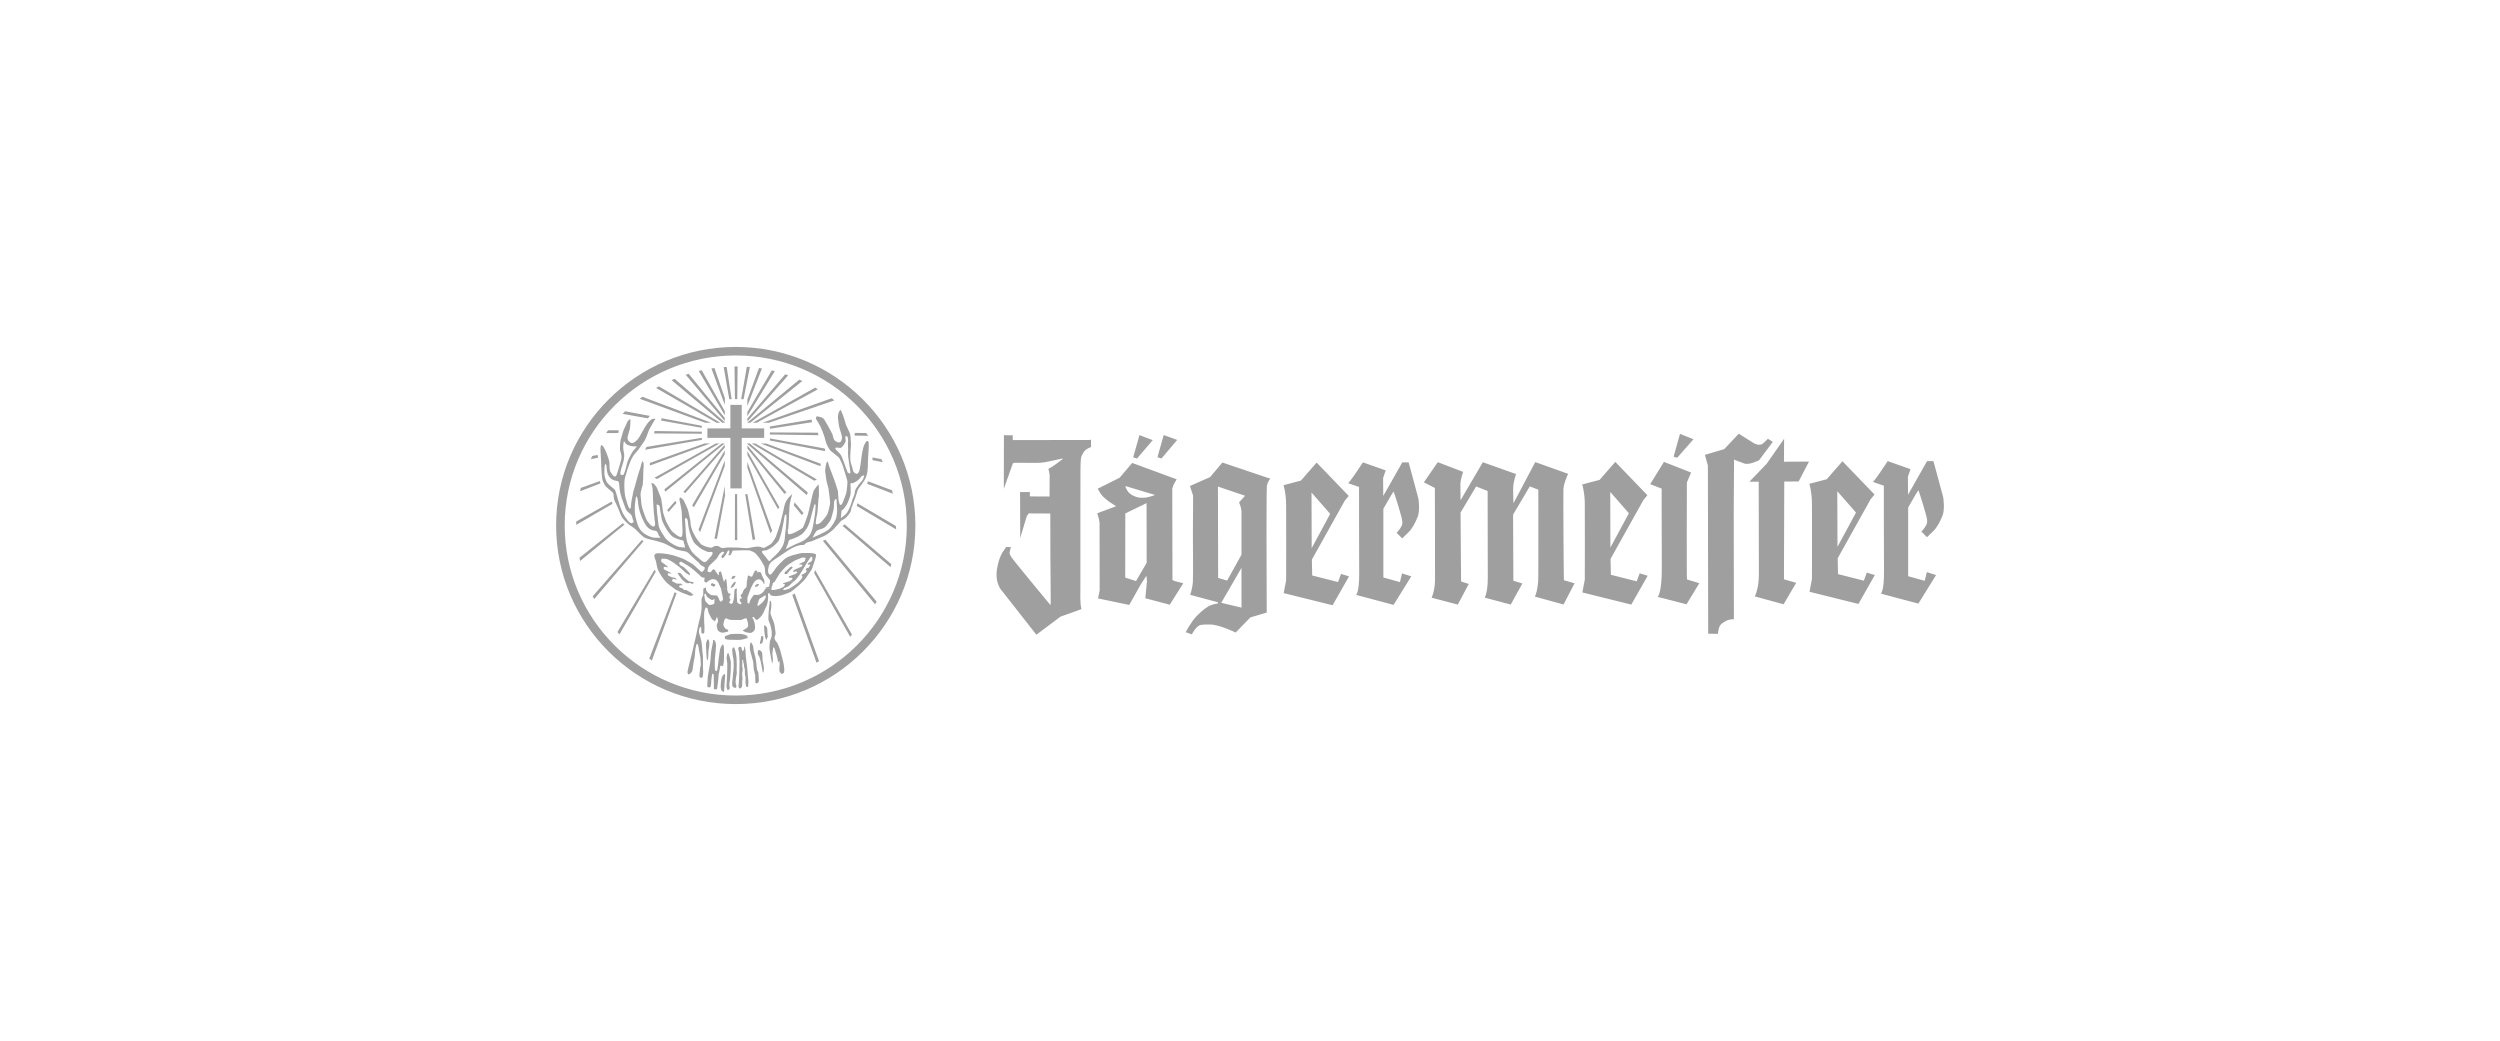 <?xml version="1.0" encoding="UTF-8"?>
<svg xmlns="http://www.w3.org/2000/svg" width="245" height="102" viewBox="0 0 245 102" fill="none">
  <path d="M73.761 41.426L79.899 37.982L80.14 38.156L74.162 41.426H73.761ZM63.692 40.759L61.259 40.306L61.014 40.555L63.477 40.998L63.692 40.759ZM58.56 44.587L58.045 44.681L57.905 44.995L58.615 44.855L58.56 44.587ZM60.638 42.168H59.592L59.402 42.441L60.598 42.436L60.638 42.168ZM71.703 39.122L71.213 35.961L70.922 35.976L71.468 39.117L71.703 39.122ZM58.786 47.145L56.918 47.817L56.848 48.145L58.836 47.374L58.786 47.145ZM75.448 41.799V42.018L79.594 41.376L79.519 41.117L75.448 41.799ZM61.049 51.266L56.788 54.661L56.853 54.974L61.174 51.43L61.049 51.266ZM69.701 41.431L62.951 38.883L62.696 39.082L69.115 41.431H69.701ZM59.952 49.151L56.493 51.097L56.473 51.107L56.468 51.44L60.022 49.375L59.952 49.151ZM73.486 35.971L73.19 35.946L72.635 39.117L72.87 39.122L73.486 35.971ZM71.022 40.953H71.027L67.493 36.633L67.197 36.723L71.022 41.262V40.953ZM71.032 40.291H71.027L68.769 36.285L68.479 36.359L71.032 40.704V40.291ZM72.254 39.117L72.284 35.911H71.984L72.024 39.112L72.254 39.117ZM71.042 39.032L70.016 36.071L69.721 36.11L71.032 39.684L71.042 39.032ZM70.221 41.431H70.602L64.584 37.872L64.564 37.862L64.298 38.022L70.211 41.426L70.221 41.431ZM73.531 41.426L78.582 37.375L78.633 37.335L78.332 37.205L73.225 41.426H73.531ZM70.792 41.426L70.982 41.431L71.022 41.421V41.366L66.126 37.136L66.106 37.121L65.82 37.255L70.777 41.426H70.792ZM73.24 40.386V40.784L75.934 36.369L75.638 36.3L73.245 40.376L73.24 40.386ZM73.245 41.013V41.312L77.206 36.822L77.241 36.782L76.955 36.678L73.25 41.008L73.245 41.013ZM73.24 39.789L74.672 36.105L74.382 36.066L73.245 39.151L73.24 39.789ZM64.188 47.528C64.138 47.468 64.083 47.414 64.043 47.389C63.943 47.324 63.873 47.344 63.843 47.394C63.828 47.414 63.843 47.464 63.868 47.528H64.188ZM65.525 50.166L66.286 49.295L66.191 49.076L65.38 49.997L65.525 50.166ZM64.098 42.476L68.779 42.506V42.307L64.143 42.242L64.098 42.476ZM72.019 52.933H72.254L72.239 48.424H72.029L72.019 52.933ZM70.737 43.457V43.462L65.109 47.956L65.199 48.185L71.027 43.457H70.737ZM75.448 42.377V42.581L80.215 42.65L80.135 42.402L75.448 42.377ZM69.04 43.462L63.687 45.368V45.622L69.605 43.462H69.04ZM63.357 43.8L63.222 44.074L68.784 43.108V42.904L63.377 43.795L63.357 43.8ZM165.955 43.049L164.639 42.516L164.013 44.751L164.363 44.865L165.955 43.049ZM115.362 43.113L114.045 42.631L113.43 44.806L113.825 44.935L115.362 43.113ZM72.69 42.909H74.888V41.983H72.69V39.674H71.578V39.674V41.983H69.325V42.909H71.578V47.862H72.69V42.909ZM112.969 43.133L111.667 42.641L111.051 44.816L111.427 44.935L112.969 43.133ZM63.072 53.033L62.896 52.923L58.105 58.413L58.09 58.433L58.23 58.707L63.047 53.068L63.072 53.033ZM78.573 50.47L78.753 50.291L77.877 49.235L77.786 49.509L78.573 50.47ZM79.163 48.265L73.476 43.457L73.19 43.462L79.063 48.519L79.163 48.265ZM75.363 41.426L81.762 39.241L81.511 39.027L74.742 41.426H75.363ZM64.824 40.983L64.799 41.217L68.774 41.929V41.725L64.824 40.983ZM76.875 48.394L77.081 48.275L73.245 43.656V43.95L76.855 48.369L76.875 48.394ZM76.375 49.698L73.245 44.208V44.587L76.244 49.902L76.375 49.698ZM77.025 50.43C77.035 50.43 77.04 50.435 77.045 50.44H77.331V50.4C77.341 50.211 77.336 50.131 77.356 49.917C77.376 49.698 77.396 49.454 77.396 49.395C77.396 49.36 77.471 49.031 77.501 48.932C77.556 48.733 77.641 48.434 77.626 48.429C77.621 48.424 77.321 48.703 77.191 48.882C76.92 49.235 76.845 49.673 76.83 49.773C76.825 49.823 76.755 50.116 76.68 50.44H76.99C77 50.435 77.015 50.435 77.025 50.43ZM79.804 47.11L80.055 46.991L74.041 43.467L74.031 43.462H73.666L79.789 47.1L79.804 47.11ZM80.826 43.955L75.448 42.964V43.168L80.871 44.213L80.826 43.955ZM73.761 52.909L74.011 52.864L73.25 48.424H73.03L73.761 52.909ZM80.445 45.453L75.103 43.467H74.547L80.385 45.682L80.445 45.453ZM70.517 43.462H70.141L64.143 46.821L64.383 46.941L70.517 43.462ZM71.022 44.522L71.027 44.512V44.139L67.833 49.524L67.998 49.708L71.022 44.522ZM75.669 51.998L73.24 45.254V45.826L75.513 52.272L75.669 51.998ZM71.027 43.581H71.027H71.027ZM67.162 48.315L71.017 43.875L71.027 43.865V43.581L66.967 48.215L67.162 48.315ZM71.027 45.667V45.119L68.464 51.883L68.459 51.903L68.609 52.142L71.027 45.667ZM71.077 48.429H71.042L71.027 47.628L70.016 52.794H70.266L71.077 48.429ZM74.692 64.013C74.672 63.878 74.552 63.764 74.467 63.729C74.437 63.714 74.392 63.719 74.392 63.719C74.392 63.719 74.312 63.699 74.297 63.724C74.267 63.769 74.277 63.908 74.267 64.008C74.247 64.162 74.317 64.162 74.392 64.316C74.472 64.471 74.587 64.993 74.587 64.993C74.587 64.993 74.682 65.476 74.712 65.705C74.742 65.939 74.827 65.909 74.827 65.909C74.827 65.909 74.838 65.705 74.858 65.516C74.877 65.322 74.732 64.734 74.732 64.734C74.732 64.734 74.722 64.197 74.692 64.013ZM82.768 51.391L82.573 51.54L87.269 55.576L87.354 55.293L82.793 51.405L82.768 51.391ZM83.965 49.584L87.825 51.883L87.8 51.55L84.02 49.32L83.965 49.584ZM86.368 44.99L85.502 44.831V45.094L86.523 45.293L86.368 44.99ZM84.971 47.409L87.499 48.384L87.415 48.046L85.061 47.165L84.971 47.409ZM85.136 43.462C85.141 43.661 85.126 44.248 85.106 44.363C85.086 44.482 85.046 45.333 85.051 45.587C85.056 45.841 84.991 46.279 84.986 46.353C84.981 46.428 84.841 46.891 84.696 47.105C84.601 47.249 84.501 47.389 84.4 47.528C84.28 47.697 84.165 47.852 84.13 47.897C84.065 47.981 84.025 48.1 83.96 48.359C83.89 48.618 83.694 49.146 83.649 49.206C83.634 49.225 83.579 49.4 83.564 49.444C83.534 49.539 83.539 49.579 83.494 49.648C83.449 49.728 83.429 49.788 83.419 49.862C83.414 49.897 83.384 50.081 83.369 50.121C83.334 50.196 83.254 50.315 83.164 50.44H83.16C83.045 50.587 82.907 50.734 82.813 50.808C82.768 50.838 82.613 50.928 82.583 50.947C82.518 50.982 82.438 51.032 82.368 51.107C82.302 51.181 82.177 51.336 82.037 51.485C81.902 51.634 81.747 51.774 81.722 51.828C81.712 51.843 81.697 51.868 81.672 51.893H81.657C81.657 51.893 81.657 51.893 81.657 51.893H81.216C81.221 51.893 81.221 51.888 81.221 51.888C81.537 51.605 81.902 50.972 81.967 50.674C81.982 50.594 81.997 50.514 82.007 50.44C82.062 50.022 82.027 49.648 81.992 49.206C81.982 49.106 82.012 48.837 81.897 48.912C81.812 48.967 81.747 49.076 81.737 49.235C81.707 49.579 81.752 49.738 81.657 50.072C81.632 50.161 81.597 50.295 81.562 50.44C81.501 50.684 81.421 50.947 81.331 51.067C81.071 51.405 80.936 51.709 80.515 51.824C80.435 51.843 80.36 51.868 80.285 51.898H80.275C80.14 51.948 80.004 52.018 79.964 52.107C79.934 52.172 79.859 52.261 79.814 52.336C79.764 52.411 79.624 52.685 79.624 52.685C79.624 52.685 79.999 52.54 80.37 52.361C80.725 52.187 81.036 52.038 81.201 51.893H81.216C81.216 51.893 81.216 51.893 81.216 51.893H81.657C81.617 51.938 81.556 51.983 81.487 52.038C81.386 52.112 81.286 52.187 81.191 52.267C81.056 52.386 80.695 52.575 80.495 52.645C80.395 52.68 80.15 52.779 79.959 52.869C79.764 52.958 79.599 53.028 79.549 53.043C79.499 53.058 79.359 53.078 79.228 53.118C79.098 53.152 78.963 53.217 78.883 53.322C78.878 53.332 78.868 53.342 78.858 53.352C78.793 53.411 78.708 53.411 78.678 53.411C78.638 53.411 78.537 53.401 78.502 53.411C78.442 53.426 78.312 53.456 78.197 53.481C78.077 53.506 77.907 53.571 77.786 53.635C77.551 53.765 77.556 53.735 77.301 53.899C77.231 53.944 77.136 54.008 77.025 54.078C76.725 54.277 76.335 54.541 76.169 54.661C76.109 54.705 76.024 54.75 75.939 54.805H75.573C75.599 54.78 75.629 54.75 75.663 54.72C75.894 54.526 76.119 54.312 76.319 54.078C76.505 53.859 76.665 53.615 76.77 53.352C76.83 53.197 76.875 53.038 76.895 52.874C76.93 52.615 76.965 52.247 76.99 51.898H77.005C77.04 51.45 77.066 51.047 77.07 50.953C77.081 50.823 77.076 50.619 77.07 50.514C77.07 50.495 77.061 50.46 77.045 50.445H77.331C77.321 50.684 77.321 50.868 77.306 51.067C77.296 51.266 77.266 51.679 77.251 51.754C77.246 51.779 77.236 51.834 77.226 51.898H77.211C77.206 51.938 77.201 51.988 77.201 52.033C77.201 52.227 77.251 52.336 77.261 52.341C77.291 52.361 77.396 52.351 77.436 52.341C77.476 52.331 77.616 52.296 77.691 52.272C77.826 52.227 78.177 52.042 78.422 51.893C78.547 51.814 78.648 51.744 78.678 51.709C78.758 51.605 79.068 50.763 79.148 50.495C79.153 50.48 79.158 50.46 79.163 50.44H79.168H79.529C79.514 50.5 79.504 50.554 79.494 50.594C79.449 50.818 79.288 51.43 79.088 51.739C79.053 51.794 79.018 51.843 78.983 51.893C78.628 52.401 78.412 52.505 77.736 52.789C77.646 52.814 77.311 52.894 77.291 53.008C77.286 53.043 77.246 53.217 77.196 53.352C77.176 53.401 77.161 53.446 77.135 53.481C77.07 53.605 77 53.819 77 53.819C77 53.819 77.501 53.551 77.927 53.352C78.092 53.277 78.247 53.207 78.352 53.172C78.733 53.038 79.263 52.67 79.464 52.242C79.509 52.147 79.549 52.028 79.584 51.898H79.594C79.709 51.47 79.779 50.923 79.839 50.559C79.844 50.52 79.849 50.48 79.854 50.445C79.899 50.141 79.904 49.922 79.934 49.549C79.939 49.489 79.919 49.425 79.864 49.414C79.819 49.41 79.799 49.469 79.769 49.574C79.744 49.658 79.609 50.151 79.534 50.44H79.529H79.168C79.268 50.086 79.519 48.952 79.554 48.782C79.594 48.603 79.709 48.145 79.754 48.061C79.799 47.976 79.909 47.867 80.1 47.583C80.11 47.568 80.13 47.543 80.15 47.528C80.185 47.503 80.22 47.488 80.23 47.528C80.26 47.648 80.25 48.544 80.255 48.603C80.25 48.638 80.19 48.932 80.185 49.225C80.18 49.534 80.1 50.291 80.1 50.291C80.09 50.34 80.079 50.385 80.07 50.435C80.055 50.51 80.034 50.584 80.019 50.664C79.984 50.828 79.974 51.002 79.959 51.082C79.924 51.271 79.934 51.376 80.034 51.386C80.105 51.395 80.345 51.281 80.415 51.226C80.48 51.176 80.911 50.704 81.056 50.435C81.066 50.415 81.076 50.395 81.086 50.375C81.191 50.131 81.331 49.479 81.351 49.35C81.371 49.215 81.216 48.021 81.186 47.842C81.176 47.792 81.136 47.667 81.096 47.523C81.066 47.419 81.036 47.304 81.011 47.195C80.966 46.976 80.936 46.747 80.921 46.622C80.886 46.373 80.851 46.085 80.871 45.99C80.891 45.896 80.906 45.736 80.936 45.582C80.961 45.423 81.001 45.318 81.056 45.244C81.091 45.199 81.151 45.283 81.161 45.348C81.186 45.527 81.466 46.269 81.511 46.364C81.557 46.453 81.882 47.384 81.922 47.493C81.922 47.503 81.927 47.513 81.932 47.523C81.982 47.672 82.107 48.1 82.117 48.14C82.122 48.19 82.162 48.927 82.187 49.056C82.212 49.181 82.278 49.434 82.287 49.444C82.302 49.454 82.348 49.484 82.393 49.484C82.448 49.479 82.488 49.429 82.508 49.41C82.548 49.37 82.643 49.111 82.728 48.887C82.793 48.713 82.858 48.534 82.923 48.359C82.958 48.27 83.008 47.827 83.034 47.518C83.043 47.374 83.054 47.254 83.054 47.22C83.049 47.155 82.974 46.861 82.878 46.578C82.783 46.294 82.698 45.995 82.658 45.851C82.583 45.562 82.293 44.89 82.162 44.786C82.042 44.691 81.602 44.353 81.426 44.203C81.251 44.059 80.931 43.422 80.896 43.183C80.861 42.939 80.625 42.297 80.435 41.874C80.34 41.665 80.215 41.461 80.115 41.297C80.009 41.127 79.944 41.043 79.959 40.988C79.969 40.953 79.984 40.864 79.999 40.839C80.024 40.794 80.085 40.804 80.16 40.814C80.33 40.844 80.555 40.894 80.695 41.018C80.765 41.078 80.881 41.292 80.986 41.471C81.091 41.645 81.186 41.819 81.221 41.879C81.291 41.993 81.541 42.466 81.587 42.576C81.607 42.636 81.627 42.78 81.667 42.909C81.707 43.039 81.782 43.173 81.857 43.218C81.922 43.258 81.997 43.303 82.057 43.332C82.122 43.362 82.257 43.372 82.328 43.332C82.458 43.263 82.518 43.019 82.513 42.84C82.508 42.745 82.443 42.501 82.373 42.277L82.272 41.954C82.243 41.864 82.227 41.764 82.222 41.735C82.202 41.62 82.117 41.033 82.112 40.908C82.107 40.789 82.167 40.456 82.212 40.381C82.237 40.341 82.263 40.281 82.297 40.242C82.333 40.202 82.368 40.182 82.383 40.177C82.408 40.172 82.503 40.431 82.503 40.431C82.553 40.58 82.608 40.709 82.628 40.744C82.728 41.013 82.838 41.376 82.883 41.556C82.923 41.715 83.008 41.854 83.074 41.989C83.139 42.128 83.189 42.252 83.234 42.342C83.319 42.521 83.354 42.705 83.354 42.805C83.354 42.909 83.399 43.517 83.399 43.596C83.399 43.676 83.329 44.373 83.329 44.527C83.329 44.602 83.324 44.756 83.324 44.915C83.324 45.074 83.354 45.318 83.394 45.413C83.469 45.592 83.534 45.826 83.614 46.174C83.629 46.239 83.714 46.299 83.744 46.339C83.775 46.379 83.835 46.393 83.89 46.418C84.015 46.483 84.185 46.358 84.25 46.005C84.39 45.288 84.405 44.821 84.486 44.402C84.566 43.984 84.636 43.706 84.711 43.571C84.751 43.502 84.786 43.447 84.826 43.372C84.846 43.337 84.881 43.233 84.966 43.218C85.091 43.228 85.131 43.283 85.136 43.462ZM83.069 46.299C83.069 46.299 83.199 46.398 83.274 46.393C83.304 46.388 83.279 46.408 83.319 46.408C83.364 46.408 83.294 45.925 83.269 45.761C83.249 45.627 83.139 44.945 83.119 44.721C83.099 44.497 83.104 44.134 83.119 44.034C83.124 44.004 83.079 43.472 83.094 43.427C83.134 43.292 83.149 42.675 82.903 42.74C82.793 42.77 82.873 43.044 82.878 43.158C82.878 43.317 82.748 43.511 82.658 43.646C82.593 43.745 82.413 43.9 82.373 43.9C82.288 43.9 82.132 43.87 82.047 43.86C81.887 43.835 81.787 43.935 81.952 44.104C82.473 44.621 82.398 44.497 82.673 45.224C82.733 45.378 82.918 45.896 82.918 45.896L83.069 46.299ZM84.4 46.697L84.265 46.886C84.2 46.956 84.015 47.14 83.805 47.239C83.714 47.279 83.629 47.349 83.554 47.364C83.529 47.369 83.494 47.339 83.474 47.339C83.439 47.339 83.414 47.339 83.399 47.349C83.324 47.424 83.329 47.468 83.344 47.528C83.349 47.558 83.359 47.598 83.359 47.643C83.359 47.901 83.384 48.31 83.334 48.544C83.304 48.673 83.159 49.091 83.064 49.285C83.008 49.395 82.883 49.633 82.723 49.823C82.633 49.932 82.468 50.052 82.468 50.052L82.433 50.435L82.403 50.778C82.403 50.778 82.618 50.624 82.783 50.48C82.798 50.465 82.818 50.45 82.833 50.435H82.838C82.971 50.307 83.069 50.164 83.134 50.032C83.284 49.733 83.409 49.454 83.484 49.126C83.544 48.852 83.694 48.643 83.754 48.369C83.754 48.369 83.794 48.006 83.875 47.897C83.92 47.837 84.035 47.658 84.13 47.523C84.135 47.518 84.14 47.508 84.145 47.503C84.31 47.269 84.466 47.195 84.591 46.936L84.671 46.722C84.801 46.448 84.4 46.697 84.4 46.697ZM83.745 42.685L85.086 42.71L84.876 42.436L83.769 42.426L83.745 42.685ZM74.327 57.224C74.317 57.224 74.307 57.224 74.297 57.229C74.207 57.239 74.136 57.244 74.087 57.308C74.071 57.328 74.056 57.343 74.041 57.363C73.996 57.413 73.956 57.458 73.971 57.483C73.976 57.493 73.991 57.503 74.016 57.503C74.036 57.503 74.056 57.503 74.076 57.503C74.152 57.503 74.217 57.498 74.262 57.433C74.272 57.423 74.282 57.408 74.292 57.398C74.337 57.338 74.387 57.279 74.372 57.249C74.367 57.229 74.352 57.224 74.327 57.224ZM80.645 53.013L85.757 59.22L85.907 58.956L80.881 52.889L80.645 53.013ZM73.671 56.507C73.591 56.532 73.506 56.492 73.471 56.452C73.436 56.413 73.365 56.398 73.365 56.398C73.365 56.398 73.3 56.398 73.285 56.457C73.265 56.567 73.25 56.676 73.24 56.786C73.235 56.875 73.19 56.95 73.19 56.95V56.98C73.19 57.065 73.185 57.154 73.185 57.239C73.18 57.378 73.16 57.513 73.11 57.592C73.085 57.637 73.03 57.662 72.975 57.707H73.561C73.576 57.667 73.591 57.637 73.601 57.612C73.666 57.473 73.821 57.154 73.961 56.98C74.001 56.93 74.041 56.89 74.076 56.87C74.242 56.796 74.412 56.706 74.602 56.861C74.652 56.905 74.697 56.945 74.727 56.99C74.812 57.099 74.838 57.194 74.838 57.194C74.838 57.194 74.877 57.298 74.908 57.209C74.923 57.164 74.918 57.075 74.908 56.99C74.897 56.895 74.877 56.811 74.873 56.796C74.858 56.771 74.702 56.492 74.677 56.413C74.667 56.378 74.647 56.318 74.627 56.258C74.607 56.194 74.582 56.134 74.572 56.124C74.557 56.099 74.477 56.059 74.447 56.059C74.412 56.059 74.247 56.064 74.247 56.064C74.247 56.064 74.177 56.169 74.166 56.124C74.162 56.079 74.227 55.975 74.227 55.975C74.227 55.975 74.242 55.91 74.136 55.915C74.031 55.92 73.996 55.895 73.956 55.98C73.926 56.044 73.856 56.189 73.821 56.258C73.811 56.283 73.801 56.298 73.801 56.298C73.801 56.298 73.746 56.482 73.671 56.507ZM89.707 51.5C89.707 61.151 81.812 69 72.104 69C62.396 69 54.5 61.151 54.5 51.5C54.5 41.849 62.396 34 72.104 34C81.812 33.995 89.707 41.849 89.707 51.5ZM88.866 51.5C88.866 42.312 81.346 34.836 72.104 34.836C62.861 34.836 55.341 42.312 55.341 51.5C55.341 60.688 62.861 68.164 72.104 68.164C81.346 68.159 88.866 60.688 88.866 51.5ZM77.646 58.309L80.019 64.944L80.265 64.799L77.887 58.164L77.646 58.309ZM71.949 56.666C71.999 56.597 72.154 56.417 72.024 56.438C71.898 56.457 71.838 56.398 71.793 56.477C71.743 56.552 71.628 56.726 71.718 56.736C71.803 56.746 71.903 56.736 71.949 56.666ZM79.879 55.855L79.789 56.164L83.319 62.41L83.494 62.191L79.924 55.935L79.879 55.855ZM174.843 42.999L173.125 45.458L171.438 47.21H172.354C172.354 47.21 172.369 54.865 172.369 56.293C172.369 57.727 171.969 58.448 171.969 58.448L174.792 59.22L176.029 57.114L174.828 56.776L174.857 47.195L176.269 47.18L177.281 45.234L174.828 45.249L174.843 42.999ZM160.688 56.184L161.475 56.422L159.867 59.25L155.071 58.06L155.311 56.806C155.311 56.806 155.326 50.534 155.311 49.36C155.296 48.185 155.056 47.478 155.056 47.478L156.758 47.03L158.3 45.264L161.445 48.529L161.059 48.996L157.834 54.77L157.865 56.328L160.398 56.97L160.688 56.184ZM157.819 53.66L159.632 50.3L157.804 48.21L157.819 53.66ZM99.25 43.128V42.66L98.384 42.65L98.374 47.901L99.265 45.403L99.441 45.353C99.441 45.353 101.573 45.363 101.694 45.363C101.814 45.363 102.17 45.333 102.4 45.298C102.63 45.264 104.107 44.935 104.107 44.935L104.157 44.975C104.157 44.975 104.107 45.02 103.506 45.463C102.906 45.906 102.745 45.931 102.745 45.931L102.865 46.528L102.856 48.658L100.927 48.648V48.22H99.966L99.981 52.729L100.622 50.589L100.813 50.315L102.93 50.325L102.94 54.87C102.94 54.87 102.98 58.921 102.97 59.155C102.961 59.389 102.841 59.17 102.841 59.17C102.841 59.17 99.311 54.924 99.095 54.571C98.88 54.218 98.945 54.098 98.945 54.098L99.065 53.615L98.634 53.6C98.634 53.6 98.689 53.481 98.499 53.76C98.309 54.043 97.929 54.456 97.713 55.721C97.453 57.229 98.234 57.956 98.234 57.956L101.564 62.201L103.932 60.429C103.932 60.429 105.99 59.703 105.984 59.693C105.824 59.21 105.879 57.836 105.879 57.836V49.225C105.879 49.096 105.874 47.334 105.885 46.04C105.894 44.741 105.954 44.781 106.145 44.392C106.335 44.004 106.921 43.81 106.921 43.81V43.078L106.796 43.118L99.25 43.128ZM173.736 43.303L173.255 42.999C173.255 42.999 173.24 43.029 172.825 43.417C172.409 43.8 171.828 43.402 171.828 43.402L170.402 42.501L168.974 44.014L167.082 44.577L167.373 45.637L167.402 62.102L168.364 62.117C168.364 62.117 168.379 61.733 168.494 61.44C168.604 61.151 168.879 60.992 169.2 60.827C169.521 60.668 169.921 60.683 169.921 60.683L169.906 50.251L169.936 45.039C169.936 45.039 170.467 45.264 170.962 45.428C171.458 45.587 172.39 45.104 172.39 45.104L173.736 43.303ZM182.948 56.114L183.734 56.353L182.127 59.185L177.331 57.995L177.571 56.741C177.571 56.741 177.586 50.47 177.571 49.295C177.556 48.12 177.316 47.414 177.316 47.414L179.018 46.966L180.56 45.199L183.705 48.464L183.319 48.932L180.095 54.705L180.125 56.263L182.658 56.905L182.948 56.114ZM180.074 53.59L181.887 50.231L180.055 48.14L180.074 53.59ZM188.301 52.097L188.846 52.645C188.846 52.645 189.056 52.436 189.442 52.067C189.828 51.699 190.133 51.117 190.373 50.51C190.614 49.897 190.438 48.743 190.438 48.743L189.477 45.189H188.852L186.989 48.484L186.974 46.717L187.229 45.975L184.996 45.189C184.751 45.547 184.511 45.906 184.275 46.264C183.97 46.732 183.554 47.23 183.554 47.23L184.616 47.598C184.616 47.598 184.616 54.078 184.631 56.004C184.645 57.936 184.325 58.175 184.325 58.175L188 59.155L189.733 56.358L188.831 56.069L188.621 56.92L186.999 56.467V49.733C186.999 49.733 187.69 48.544 187.77 48.399C187.85 48.255 188.011 48.046 188.011 48.046C188.011 48.046 188.331 48.996 188.526 49.668C188.716 50.345 188.882 50.808 188.861 51.161C188.846 51.52 188.301 52.097 188.301 52.097ZM165.315 47.274L165.73 46.309L163.067 45.264L161.72 47.449L162.842 47.882C162.842 47.882 162.842 53.257 162.857 55.651C162.871 58.05 162.466 58.498 162.466 58.498L165.28 59.22L166.531 57.154C166.531 57.159 165.364 56.786 165.324 56.786C165.28 56.786 165.315 47.274 165.315 47.274ZM119.793 45.328L124.489 46.911C124.489 46.911 124.179 47.254 124.149 47.702C124.119 48.155 124.119 52.605 124.119 52.605L124.139 60.031L122.542 60.504L121.095 61.987C121.095 61.987 119.508 61.216 118.617 61.201C117.726 61.191 117.595 61.221 117.35 61.415C117.105 61.609 116.794 62.166 116.794 62.166L116.203 61.952C116.203 61.952 116.729 60.922 117.285 60.359C117.841 59.802 118.316 59.424 118.731 59.284C119.152 59.145 119.377 59.135 119.377 59.135L119.333 59.016L116.639 58.294C116.639 58.294 116.874 57.607 116.904 56.985C116.934 56.363 116.904 52.376 116.904 52.376L116.924 48.573L116.614 47.628L118.586 46.757L119.793 45.328ZM121.666 55.651L119.683 59.075L121.666 59.548V55.651ZM121.43 49.23L122.016 48.583L119.358 47.682L119.377 56.636L120.259 56.895L121.666 54.357V50.156C121.666 49.768 121.43 49.23 121.43 49.23ZM153.214 47.981C153.223 47.369 153.679 46.438 153.679 46.438L150.454 45.283L148.322 49.32C148.322 49.32 148.287 48.708 148.287 47.951C148.287 47.195 148.577 46.458 148.577 46.458L145.318 45.298L143.134 49.026C143.134 49.026 143.12 48.046 143.12 47.498C143.12 46.951 143.39 46.244 143.39 46.244L140.902 45.293L139.54 47.269L140.616 47.817C140.616 47.817 140.646 55.79 140.631 56.87C140.616 57.946 140.296 58.573 140.296 58.573L142.865 59.25L143.941 57.224L143.185 56.985L143.134 50.231L144.662 47.672L145.789 48.12V49.116C145.789 49.116 145.803 55.034 145.803 56.592C145.803 58.15 145.498 58.568 145.498 58.568L148.052 59.245L149.193 57.184L148.311 56.91L148.282 50.43L149.919 47.667L150.755 47.986C150.755 47.986 150.77 55.044 150.755 56.477C150.74 57.906 150.419 58.468 150.419 58.468L153.229 59.24L154.305 57.164L153.263 56.861C153.243 56.87 153.193 49.206 153.214 47.981ZM115.087 56.935L115.958 57.159L114.636 59.264L112.243 58.627C112.243 58.627 112.393 57.124 112.403 56.96C112.413 56.801 112.338 56.432 112.338 56.432L111.792 57.284L110.666 59.284L107.607 58.647L107.767 57.861C107.767 57.861 107.767 51.649 107.757 51.271C107.747 50.898 107.522 50.306 107.522 50.306L109.379 49.609C109.379 49.609 109.399 49.609 109.144 49.459C108.528 49.101 108.092 48.673 107.962 48.514C107.832 48.354 107.576 47.892 107.576 47.892L109.724 46.816L110.956 45.368L115.312 46.971C115.312 46.971 115.197 47.185 115.087 47.359C114.982 47.533 114.882 47.906 114.882 47.906L114.901 56.836L115.087 56.935ZM112.373 55.153L112.363 49.305L110.281 50.315L110.271 56.602L111.331 56.945L112.373 55.153ZM113.199 48.509L110.281 47.628C110.281 47.628 110.34 47.847 110.41 47.971C110.601 48.325 110.826 48.479 111.196 48.638C111.527 48.782 111.747 48.787 112.107 48.777C112.543 48.767 113.199 48.509 113.199 48.509ZM138.048 45.313H137.422L135.559 48.608L135.545 46.841L135.799 46.1L133.567 45.313C133.567 45.313 133.151 45.925 132.846 46.388C132.541 46.856 132.125 47.354 132.125 47.354L133.186 47.722C133.186 47.722 133.186 54.203 133.201 56.129C133.216 58.06 132.896 58.299 132.896 58.299L136.571 59.279L138.303 56.482L137.402 56.194L137.192 57.045L135.57 56.592V49.858C135.57 49.858 136.26 48.668 136.34 48.524C136.42 48.379 136.581 48.17 136.581 48.17C136.581 48.17 136.901 49.121 137.097 49.793C137.287 50.47 137.447 50.933 137.432 51.286C137.417 51.639 136.872 52.217 136.872 52.217L137.417 52.764C137.612 52.57 137.812 52.376 138.008 52.187C138.393 51.819 138.699 51.236 138.939 50.629C139.179 50.017 139.004 48.862 139.004 48.862L138.048 45.313ZM131.419 56.243L132.205 56.482L130.597 59.314L125.801 58.125L126.041 56.87C126.041 56.87 126.057 50.599 126.041 49.429C126.026 48.255 125.786 47.548 125.786 47.548L127.488 47.1L129.03 45.333L132.175 48.598L131.79 49.066L128.565 54.84L128.595 56.398L131.129 57.04L131.419 56.243ZM128.545 53.72L130.357 50.36L128.53 48.27L128.545 53.72ZM74.202 65.665C74.202 65.665 74.106 65.048 74.117 64.973C74.126 64.899 74.031 64.471 74.011 64.346C73.991 64.222 73.816 63.729 73.836 63.565C73.856 63.401 73.731 63.112 73.641 62.997C73.556 62.883 73.621 62.958 73.546 63.017C73.471 63.077 73.486 63.625 73.486 63.625C73.486 63.625 73.776 64.779 73.806 64.839C73.836 64.899 73.836 65.426 73.856 65.476C73.876 65.526 73.926 65.909 73.961 65.989C74.001 66.063 74.021 66.258 74.011 66.317C74.001 66.377 74.021 66.895 74.041 66.934C74.061 66.974 74.187 66.964 74.257 66.944C74.327 66.924 74.372 66.686 74.372 66.686L74.322 65.904L74.202 65.665ZM71.388 64.023C71.348 63.878 71.263 64.137 71.263 64.137C71.263 64.137 71.203 64.406 71.203 64.446C71.203 64.486 71.273 64.978 71.273 65.043C71.273 65.108 71.273 66.019 71.253 66.238C71.233 66.462 71.192 67.278 71.192 67.278C71.192 67.278 71.253 67.547 71.288 67.606C71.328 67.666 71.453 67.576 71.493 67.512C71.533 67.442 71.483 67.213 71.473 67.099C71.463 66.984 71.523 66.74 71.543 66.606C71.563 66.472 71.613 65.75 71.613 65.75C71.613 65.75 71.623 65.008 71.623 64.884C71.618 64.759 71.513 64.391 71.513 64.391C71.513 64.391 71.428 64.167 71.388 64.023ZM70.972 66.058C70.902 66.108 70.797 66.223 70.747 66.347C70.697 66.472 70.707 66.551 70.677 66.666C70.647 66.78 70.637 67.049 70.637 67.089C70.637 67.129 70.627 67.303 70.627 67.303C70.627 67.303 70.647 67.611 70.722 67.681C70.797 67.751 70.887 67.865 70.937 67.776C70.987 67.691 71.007 66.974 71.007 66.974C71.007 66.974 71.077 66.272 71.067 66.213C71.057 66.153 71.037 66.009 70.972 66.058ZM73.22 65.347C73.22 65.347 73.17 64.968 73.145 64.789C73.115 64.605 73.095 64.376 73.095 64.376L73.045 63.635C73.045 63.635 73.035 63.47 72.985 63.376C72.935 63.281 72.935 63.51 72.925 63.57C72.915 63.63 72.895 63.684 72.84 63.774C72.78 63.858 72.735 63.804 72.735 63.744C72.735 63.684 72.695 63.59 72.665 63.515C72.635 63.44 72.635 63.401 72.579 63.381C72.519 63.361 72.384 63.431 72.354 63.485C72.324 63.545 72.424 63.898 72.424 63.898C72.424 63.898 72.464 64.74 72.474 64.774C72.484 64.814 72.454 65.904 72.454 65.904C72.454 65.904 72.414 67.004 72.384 67.148C72.354 67.293 72.394 67.382 72.454 67.447C72.514 67.512 72.579 67.437 72.629 67.417C72.68 67.397 72.735 67.178 72.735 67.178V66.81C72.735 66.76 72.765 66.492 72.765 66.492C72.765 66.492 72.715 66.029 72.735 65.924C72.755 65.82 72.785 65.71 72.785 65.576C72.785 65.441 72.735 65.347 72.735 65.347C72.735 65.347 72.765 64.809 72.745 64.7C72.725 64.595 72.83 64.7 72.83 64.7L72.85 64.948C72.85 64.948 72.87 65.008 72.89 65.043C72.91 65.083 72.93 65.421 72.93 65.421L72.98 65.506C72.98 65.506 73.01 65.67 73 65.969C72.99 66.267 73.07 66.317 73.07 66.317C73.07 66.317 73.06 66.695 73.06 66.84C73.06 66.984 73.1 67.273 73.165 67.313C73.235 67.353 73.26 67.333 73.3 67.293C73.341 67.253 73.341 66.745 73.341 66.745C73.341 66.745 73.3 66.292 73.29 66.243C73.28 66.183 73.22 65.347 73.22 65.347ZM73.15 62.559C73.225 62.529 73.285 62.569 73.265 62.435C73.245 62.301 73.1 62.241 72.995 62.206C72.89 62.166 72.654 62.131 72.569 62.121C72.484 62.111 71.638 62.121 71.578 62.141C71.518 62.161 71.328 62.256 71.248 62.276C71.172 62.296 71.042 62.336 71.032 62.4C71.022 62.47 71.042 62.624 71.138 62.649C71.233 62.679 71.553 62.699 71.553 62.699C71.553 62.699 71.718 62.689 71.803 62.699C71.888 62.709 72.519 62.729 72.735 62.679C72.96 62.624 73.075 62.589 73.15 62.559ZM69.4 64.421C69.4 64.421 69.43 63.958 69.43 63.814C69.43 63.669 69.5 63.525 69.515 63.147C69.535 62.773 69.41 62.664 69.41 62.664L69.325 62.674C69.325 62.674 69.23 62.878 69.2 63.002C69.17 63.127 69.21 63.938 69.23 64.157C69.25 64.381 69.24 64.506 69.305 64.67C69.37 64.834 69.4 64.421 69.4 64.421ZM72.204 65.994C72.204 65.994 72.184 65.446 72.194 65.397C72.204 65.347 72.204 64.809 72.184 64.52C72.164 64.232 72.069 63.799 72.069 63.799C72.069 63.799 71.999 63.575 71.954 63.47C71.903 63.366 71.778 63.53 71.758 63.605C71.738 63.679 71.798 63.973 71.788 64.048C71.778 64.122 71.838 64.406 71.864 64.52C71.894 64.635 71.913 65.158 71.903 65.376C71.894 65.6 71.863 65.839 71.853 65.889C71.843 65.939 71.803 66.621 71.773 66.72C71.743 66.815 71.753 67.069 71.763 67.183C71.773 67.298 71.888 67.358 72.004 67.407C72.119 67.457 72.159 67.338 72.169 67.283C72.179 67.223 72.109 67.004 72.094 66.924C72.074 66.85 72.124 66.432 72.134 66.357C72.144 66.272 72.204 65.994 72.204 65.994ZM70.757 65.257C70.762 65.262 70.772 65.262 70.777 65.262C70.832 65.282 70.852 65.297 70.852 65.297L70.862 65.307V65.292C70.862 65.292 70.892 65.038 70.932 64.909C70.957 64.819 70.952 64.426 70.952 64.142C70.952 64.003 70.952 63.893 70.952 63.868C70.962 63.809 70.947 63.241 70.882 63.172C70.872 63.162 70.862 63.157 70.847 63.157C70.777 63.157 70.682 63.326 70.617 63.475C70.547 63.645 70.477 64.192 70.442 64.456L70.431 64.52C70.421 64.59 70.412 64.695 70.401 64.814C70.376 65.063 70.351 65.371 70.306 65.581C70.276 65.71 70.246 65.77 70.206 65.77C70.186 65.77 70.166 65.755 70.141 65.74C70.126 65.73 70.111 65.72 70.101 65.715C70.061 65.7 70.046 65.531 70.046 65.212V65.183C70.046 65.143 70.046 65.053 70.051 64.944C70.051 64.814 70.056 64.67 70.056 64.59C70.056 64.525 70.076 64.381 70.091 64.222C70.111 64.058 70.131 63.888 70.131 63.809C70.131 63.759 70.141 63.684 70.146 63.605C70.161 63.445 70.186 63.251 70.156 63.107C70.116 62.888 70.081 62.778 69.961 62.719C69.931 62.704 69.906 62.704 69.891 62.719C69.871 62.744 69.876 62.798 69.881 62.843C69.881 62.868 69.886 62.888 69.881 62.893C69.876 62.908 69.861 62.992 69.836 63.112C69.796 63.326 69.731 63.645 69.716 63.714C69.695 63.784 69.671 64.107 69.645 64.426C69.63 64.61 69.615 64.779 69.605 64.884C69.59 65.013 69.54 65.312 69.485 65.606C69.425 65.934 69.365 66.272 69.36 66.382C69.355 66.457 69.35 66.566 69.34 66.681C69.325 66.87 69.31 67.084 69.31 67.198C69.31 67.308 69.37 67.362 69.485 67.362C69.52 67.362 69.555 67.358 69.59 67.353C69.691 67.333 69.711 66.71 69.711 66.641C69.711 66.636 69.761 66.208 69.786 66.073C69.791 66.043 69.806 66.029 69.821 66.029C69.866 66.029 69.936 66.118 69.946 66.128L69.966 67.552L70.261 67.542H70.266V67.537C70.266 67.532 70.346 66.974 70.361 66.87C70.381 66.765 70.427 66.108 70.431 66.078C70.436 66.053 70.567 65.506 70.567 65.347C70.567 65.277 70.592 65.247 70.637 65.247C70.692 65.232 70.727 65.247 70.757 65.257ZM63.627 64.55L63.883 64.725L66.306 58.14L66.121 58.025L63.627 64.55ZM67.698 58.389C67.758 58.383 67.788 58.374 67.843 58.354C67.883 58.344 67.898 58.344 67.938 58.319C67.948 58.314 67.948 58.289 67.943 58.284C67.923 58.259 67.718 58.08 67.698 58.07C67.683 58.065 67.658 58.05 67.633 58.035C67.608 58.02 67.583 58.005 67.573 58C67.558 57.995 67.508 57.965 67.457 57.936C67.407 57.906 67.362 57.876 67.342 57.871C67.322 57.861 67.307 57.851 67.297 57.841L67.277 57.831L67.247 57.826L67.157 57.821C67.122 57.816 67.092 57.816 67.062 57.811C67.047 57.811 67.037 57.806 67.027 57.806L66.997 57.796C66.987 57.791 66.982 57.776 66.972 57.771L66.952 57.736L66.937 57.717H66.121C66.166 57.746 66.211 57.776 66.261 57.806C66.486 57.936 67.127 58.224 67.302 58.254C67.372 58.259 67.538 58.398 67.698 58.389ZM64.388 55.541C64.448 55.82 64.574 56.059 64.699 56.263C64.764 56.368 64.829 56.462 64.889 56.552C65.064 56.811 65.199 56.955 65.199 56.955C65.21 56.965 65.219 56.975 65.23 56.99H65.234C65.433 57.214 65.864 57.54 66.131 57.717H66.947C66.937 57.702 66.922 57.687 66.907 57.677C66.867 57.652 66.837 57.637 66.822 57.632C66.807 57.627 66.772 57.622 66.742 57.617C66.727 57.617 66.707 57.612 66.691 57.607C66.676 57.607 66.661 57.602 66.651 57.597C66.631 57.587 66.616 57.572 66.601 57.557C66.586 57.542 66.576 57.527 66.566 57.517C66.556 57.503 66.551 57.483 66.551 57.468C66.551 57.458 66.556 57.448 66.561 57.438C66.571 57.418 66.586 57.398 66.606 57.383C66.626 57.373 66.651 57.358 66.661 57.358C66.746 57.358 66.827 57.353 66.912 57.353C66.897 57.338 66.882 57.328 66.867 57.313C66.847 57.298 66.812 57.279 66.782 57.254C66.766 57.244 66.751 57.229 66.737 57.219C66.727 57.209 66.712 57.199 66.701 57.184C66.691 57.184 66.681 57.184 66.671 57.184L66.631 57.194C66.616 57.194 66.601 57.199 66.591 57.199H66.451L66.381 57.194C66.336 57.194 66.291 57.174 66.251 57.159C66.211 57.144 66.176 57.124 66.151 57.109C66.121 57.094 66.106 57.084 66.091 57.075L66.071 57.06C66.066 57.055 66.056 57.05 66.051 57.05C66.016 57.035 65.925 56.995 65.895 56.98H65.885C65.878 56.971 65.874 56.962 65.87 56.955C65.87 56.945 65.87 56.93 65.87 56.92C65.875 56.895 65.88 56.865 65.885 56.841C65.89 56.826 65.895 56.811 65.9 56.796C65.905 56.781 65.92 56.761 65.93 56.751C65.971 56.716 66.031 56.726 66.066 56.741C66.101 56.751 66.131 56.766 66.141 56.771C66.156 56.776 66.256 56.811 66.296 56.806C66.296 56.786 66.286 56.756 66.281 56.736C66.276 56.726 66.266 56.711 66.241 56.696C66.216 56.681 66.186 56.666 66.156 56.647L66.086 56.602C66.081 56.602 66.031 56.602 65.976 56.597L65.9 56.592L65.87 56.587L65.85 56.582C65.84 56.577 65.83 56.572 65.825 56.567L65.795 56.547L65.77 56.527L65.75 56.517L65.735 56.512L65.685 56.502C65.65 56.492 65.605 56.477 65.57 56.452C65.55 56.438 65.535 56.432 65.52 56.417C65.505 56.403 65.49 56.393 65.475 56.368C65.455 56.333 65.44 56.298 65.44 56.263C65.44 56.243 65.445 56.223 65.45 56.203C65.46 56.179 65.48 56.179 65.49 56.179C65.505 56.179 65.515 56.179 65.53 56.184C65.545 56.184 65.56 56.189 65.575 56.194L65.7 56.199C65.735 56.199 65.77 56.203 65.805 56.203C65.805 56.194 65.8 56.179 65.79 56.169L65.76 56.154C65.735 56.139 65.705 56.124 65.67 56.104L65.58 56.054L65.53 56.029C65.52 56.019 65.159 55.845 65.134 55.835C65.109 55.825 65.094 55.805 65.079 55.785C65.064 55.766 65.054 55.741 65.044 55.726C65.034 55.701 65.034 55.611 65.049 55.596C65.059 55.581 65.069 55.576 65.074 55.576C65.079 55.571 65.089 55.571 65.094 55.566L65.114 55.561C65.124 55.556 65.154 55.541 65.169 55.541C65.179 55.541 65.189 55.537 65.198 55.537C65.207 55.537 65.216 55.537 65.224 55.541C65.245 55.541 65.26 55.547 65.26 55.547L65.279 55.556L65.305 55.571C65.325 55.581 65.345 55.591 65.36 55.596C65.365 55.596 65.37 55.596 65.38 55.596C65.39 55.596 65.405 55.596 65.415 55.591L65.46 55.576L65.425 55.536H65.195C65.195 55.536 65.195 55.536 65.195 55.536H64.388V55.541ZM66.962 56.497C66.912 56.413 66.766 56.258 66.766 56.258C66.766 56.258 66.691 56.144 66.601 56.134C66.516 56.124 66.386 56.174 66.426 56.228C66.466 56.288 66.591 56.457 66.591 56.457L66.832 56.786L67.047 56.98C67.052 56.975 67.197 57.129 67.352 57.149C67.508 57.169 67.653 57.109 67.703 57.139C67.753 57.169 67.773 57.244 67.848 57.224C67.923 57.204 67.993 57.099 67.993 57.099C67.993 57.099 67.898 57.03 67.788 57.025C67.683 57.015 67.548 56.995 67.478 56.94C67.407 56.88 67.012 56.582 66.962 56.497ZM67.598 56.263H67.387C67.483 56.318 67.548 56.363 67.588 56.388L67.598 56.263ZM69.861 57.443C69.891 57.473 69.901 57.542 69.956 57.503C70.011 57.463 70.071 57.388 70.091 57.373C70.111 57.358 70.101 57.328 70.086 57.294C70.071 57.254 70.046 57.239 70.011 57.224C69.976 57.209 69.911 57.234 69.901 57.214C69.891 57.194 69.886 57.159 69.851 57.159C69.816 57.159 69.786 57.139 69.756 57.174C69.725 57.209 69.68 57.199 69.675 57.249C69.67 57.298 69.665 57.358 69.68 57.368C69.701 57.378 69.736 57.413 69.771 57.428C69.811 57.438 69.831 57.413 69.861 57.443ZM71.254 57.717H71.273C71.273 57.702 71.273 57.687 71.273 57.672C71.268 57.557 71.233 57.214 71.208 56.99C71.192 56.87 71.183 56.786 71.183 56.786L71.077 56.746C71.077 56.746 71.077 56.786 71.027 56.87C71.007 56.91 70.987 56.95 70.967 56.99C70.957 57.02 70.947 57.035 70.947 57.035C70.947 57.035 70.942 57.02 70.932 56.99C70.902 56.9 70.872 56.811 70.852 56.716C70.817 56.562 70.777 56.413 70.732 56.263C70.727 56.238 70.717 56.214 70.707 56.189C70.687 56.149 70.687 56.004 70.632 56.004C70.577 56.004 70.487 56.054 70.487 56.054C70.487 56.054 70.457 56.024 70.447 56.179C70.447 56.209 70.447 56.238 70.447 56.263C70.451 56.368 70.467 56.422 70.381 56.333C70.361 56.313 70.341 56.288 70.326 56.263C70.226 56.139 70.111 55.965 70.111 55.965C70.111 55.965 70.061 55.77 69.916 55.8C69.771 55.83 69.741 55.984 69.741 55.984C69.741 55.984 69.656 56.064 69.615 56.069C69.575 56.079 69.595 56.109 69.47 56.059C69.345 56.009 69.295 56.029 69.355 55.855C69.4 55.727 69.371 55.658 69.443 55.536H69.445C69.47 55.497 69.51 55.447 69.565 55.387C69.736 55.213 70.026 54.959 70.176 54.81H69.415C69.25 55.004 69.125 55.213 68.844 55.004C68.759 54.939 68.674 54.875 68.589 54.81H68.098C68.269 54.964 68.429 55.099 68.464 55.123C68.504 55.153 68.554 55.278 68.689 55.377C68.764 55.432 68.869 55.487 68.95 55.536H68.958C69.014 55.57 69.055 55.603 69.065 55.631C69.105 55.775 68.869 56.044 68.779 56.064C68.744 56.069 68.399 55.751 68.389 55.741C68.319 55.671 68.249 55.601 68.174 55.532C68.033 55.402 67.863 55.258 67.778 55.218C67.643 55.153 67.297 54.929 67.042 54.805C67.017 54.795 66.992 54.78 66.967 54.77C66.752 54.681 66.196 54.476 66.021 54.432C65.84 54.387 65.585 54.327 65.305 54.282C65.024 54.237 64.654 54.208 64.478 54.218C64.288 54.227 64.163 54.282 64.138 54.407C64.108 54.571 64.163 54.715 64.208 54.805C64.223 54.84 64.238 54.865 64.243 54.88C64.298 54.999 64.298 55.108 64.388 55.532H65.43L65.36 55.452C65.35 55.442 65.305 55.417 65.249 55.377C65.184 55.333 65.104 55.278 65.039 55.223C64.979 55.173 64.929 55.143 64.894 55.118C64.854 55.093 64.824 55.064 64.804 55.014C64.784 54.959 64.794 54.9 64.809 54.85C64.814 54.83 64.819 54.815 64.829 54.8C64.839 54.775 64.849 54.755 64.849 54.755C64.849 54.755 65.159 54.76 65.249 54.76C65.285 54.76 65.34 54.775 65.395 54.8C65.42 54.81 65.445 54.82 65.47 54.835C65.56 54.875 65.655 54.929 65.75 54.979C65.845 55.029 65.986 55.123 66.131 55.233C66.266 55.333 66.411 55.442 66.531 55.532L66.561 55.556C66.631 55.611 66.697 55.666 66.762 55.726C66.827 55.785 66.897 55.855 66.962 55.915C67.092 56.044 67.217 56.159 67.317 56.214C67.347 56.228 67.372 56.243 67.397 56.258H67.608L67.613 56.194C67.588 56.164 67.503 56.074 67.463 56.034C67.438 56.009 67.372 55.935 67.292 55.85C67.212 55.766 67.117 55.666 67.037 55.601C67.007 55.576 66.972 55.551 66.937 55.532H66.932C66.922 55.527 66.917 55.522 66.907 55.517C66.867 55.492 66.822 55.472 66.782 55.452C66.707 55.412 66.632 55.367 66.596 55.303C66.526 55.173 66.601 55.049 66.712 55.049C66.762 55.049 66.842 55.093 66.957 55.158C67.072 55.228 67.237 55.328 67.453 55.457C67.498 55.482 67.538 55.512 67.578 55.536C67.783 55.681 68.038 55.895 68.259 56.094C68.324 56.154 68.389 56.214 68.444 56.263C68.619 56.428 68.749 56.552 68.769 56.567C68.789 56.582 68.809 56.592 68.85 56.597C68.889 56.602 68.939 56.602 69.005 56.607C69.05 56.607 69.06 56.642 69.055 56.671C69.05 56.681 69.05 56.691 69.04 56.706L69.015 56.99V56.995C69.03 57.005 69.06 57.02 69.075 57.025C69.095 57.03 69.14 57.05 69.175 57.069L69.23 57.099L69.265 57.065C69.29 57.04 69.32 57.015 69.35 56.99C69.355 56.985 69.365 56.98 69.37 56.975C69.405 56.95 69.435 56.925 69.48 56.895C69.54 56.855 69.6 56.826 69.665 56.801C69.746 56.766 69.791 56.751 69.841 56.751C69.866 56.751 69.886 56.756 69.921 56.761C69.951 56.766 69.991 56.776 70.041 56.781C70.166 56.801 70.261 56.895 70.326 56.985C70.376 57.055 70.412 57.124 70.427 57.159C70.451 57.213 70.587 57.512 70.663 57.707H71.253C71.253 57.71 71.253 57.713 71.254 57.717ZM72.215 57.717H72.224C72.219 57.677 72.199 57.652 72.154 57.672C72.121 57.684 72.092 57.693 72.069 57.707H72.214C72.215 57.71 72.215 57.713 72.215 57.717ZM75.603 57.717H75.609C75.609 57.657 75.614 57.582 75.624 57.523C75.638 57.393 75.654 57.453 75.679 57.438C75.704 57.418 75.689 57.284 75.704 57.244C75.719 57.204 75.744 57.144 75.779 57.099C75.819 57.055 75.844 57.089 75.904 57.025C75.914 57.015 75.924 57.005 75.929 56.99C76.019 56.865 76.209 56.497 76.375 56.263H76.365C76.37 56.258 76.374 56.253 76.38 56.243C76.535 56.029 76.805 55.726 77.01 55.536C77.05 55.497 77.091 55.462 77.126 55.437C77.331 55.273 77.907 54.924 77.907 54.924L78.187 54.81C78.357 54.74 78.552 54.661 78.578 54.651C78.628 54.626 78.873 54.646 78.873 54.646C78.873 54.646 78.908 54.675 78.923 54.681C78.938 54.69 78.958 54.73 78.953 54.75C78.948 54.77 78.918 54.795 78.908 54.81V54.815C78.903 54.83 78.913 54.914 78.888 54.969C78.853 55.039 78.532 55.168 78.532 55.168L78.352 55.248C78.322 55.258 78.352 55.312 78.352 55.322C78.357 55.333 78.543 55.308 78.608 55.333C78.653 55.352 78.613 55.487 78.573 55.512C78.558 55.522 78.537 55.532 78.522 55.536C78.437 55.576 78.272 55.651 78.142 55.711C78.032 55.761 77.927 55.79 77.856 55.835C77.787 55.88 77.731 55.945 77.716 55.965C77.706 55.984 77.736 56.009 77.761 56.029C77.781 56.044 77.806 56.059 77.832 56.064C77.856 56.069 77.862 56.034 77.892 56.009C77.922 55.984 78.017 56.009 78.067 56.014C78.117 56.019 78.142 56.084 78.112 56.124C78.087 56.164 77.957 56.238 77.902 56.263H77.917C77.912 56.263 77.907 56.268 77.907 56.268C77.862 56.288 77.351 56.467 77.316 56.482C77.286 56.497 77.321 56.607 77.321 56.607C77.321 56.607 77.521 56.612 77.591 56.622C77.661 56.632 77.661 56.746 77.661 56.746L77.591 56.811C77.591 56.811 77.395 56.928 77.295 56.98H77.796C77.793 56.983 77.789 56.986 77.785 56.99H77.802C77.912 56.89 78.027 56.781 78.052 56.741C78.097 56.671 78.337 56.378 78.417 56.263H78.402C78.412 56.243 78.422 56.233 78.427 56.223C78.452 56.164 78.803 55.636 78.838 55.561C78.843 55.556 78.848 55.547 78.853 55.532C78.913 55.417 79.093 55.099 79.118 55.064C79.138 55.044 79.223 54.914 79.299 54.805C79.334 54.75 79.369 54.7 79.404 54.646C79.429 54.601 79.519 54.566 79.519 54.566C79.519 54.566 79.544 54.566 79.564 54.566C79.589 54.566 79.619 54.69 79.609 54.805C79.604 54.855 79.594 54.909 79.569 54.949C79.529 55.019 79.263 55.183 79.203 55.193C79.143 55.203 79.163 55.233 79.163 55.288C79.163 55.342 79.228 55.352 79.359 55.322C79.459 55.303 79.394 55.372 79.394 55.372C79.394 55.372 79.349 55.462 79.303 55.536H79.323C79.293 55.586 79.258 55.626 79.233 55.636C79.173 55.661 79.073 55.661 79.018 55.711C78.963 55.761 78.968 55.84 78.968 55.84C78.968 55.84 79.013 55.86 79.028 55.885C79.083 55.955 79.003 56.054 78.973 56.104C78.953 56.134 78.803 56.214 78.693 56.268C78.633 56.298 78.582 56.318 78.567 56.328C78.522 56.348 78.547 56.378 78.562 56.408C78.578 56.432 78.608 56.422 78.623 56.447C78.623 56.447 78.643 56.532 78.597 56.656C78.578 56.7 78.442 56.854 78.316 56.99H78.307L78.232 57.069C78.097 57.219 77.471 57.627 77.336 57.692C77.328 57.697 77.319 57.702 77.31 57.707L77.862 57.717C77.892 57.692 77.917 57.667 77.947 57.647C78.087 57.532 78.222 57.418 78.287 57.368C78.355 57.315 78.512 57.155 78.658 57.005H78.668C78.803 56.865 78.923 56.736 78.943 56.706C78.968 56.661 79.103 56.467 79.238 56.263C79.374 56.069 79.514 55.865 79.549 55.805C79.574 55.761 79.614 55.656 79.659 55.536H79.639C79.734 55.328 79.809 55.064 79.834 54.974C79.844 54.934 79.864 54.875 79.884 54.81C79.899 54.76 79.919 54.705 79.929 54.656C79.939 54.606 80.004 54.402 79.944 54.312C79.844 54.247 79.704 54.237 79.654 54.227C79.564 54.208 79.474 54.198 79.323 54.193C79.173 54.188 79.048 54.198 78.878 54.198C78.713 54.198 78.593 54.188 78.467 54.213C78.337 54.237 78.157 54.282 77.756 54.392C77.361 54.496 77.085 54.641 76.905 54.78L76.865 54.81C76.79 54.875 76.72 54.939 76.635 55.024C76.465 55.188 76.299 55.357 76.144 55.536C76.074 55.616 76.024 55.676 76.014 55.701C75.969 55.78 75.714 56.139 75.583 56.263H75.594C75.528 56.323 75.503 56.323 75.443 56.308C75.413 56.298 75.388 56.283 75.368 56.263C75.353 56.248 75.343 56.233 75.333 56.218C75.293 56.169 75.273 56.059 75.268 55.92C75.268 55.89 75.283 55.706 75.328 55.536C75.338 55.502 75.343 55.472 75.353 55.437C75.418 55.238 75.573 55.069 75.729 54.954C75.799 54.9 75.879 54.855 75.954 54.805H75.588C75.483 54.924 75.443 55.024 75.323 54.959C75.323 54.959 75.273 54.889 75.208 54.805C75.193 54.785 75.178 54.765 75.163 54.745C75.028 54.576 75.043 54.586 74.907 54.422C74.852 54.357 74.687 54.183 74.672 54.078C74.672 54.068 74.672 54.053 74.672 54.043C74.697 53.949 74.963 53.934 75.093 53.934C75.148 53.934 75.453 53.745 75.569 53.69C75.638 53.66 75.829 53.501 75.994 53.347C76.104 53.247 76.204 53.142 76.259 53.073C76.395 52.894 76.535 52.391 76.645 51.893C76.765 51.361 76.855 50.828 76.865 50.714C76.88 50.564 76.9 50.47 76.985 50.44H76.675C76.595 50.773 76.51 51.142 76.47 51.291C76.435 51.425 76.365 51.659 76.284 51.893C76.189 52.182 76.084 52.475 76.044 52.57C75.969 52.739 75.709 53.192 75.538 53.317C75.523 53.327 75.503 53.342 75.488 53.352C75.308 53.471 75.008 53.635 74.927 53.67C74.827 53.715 74.632 53.655 74.562 53.61C74.537 53.596 74.422 53.566 74.287 53.566C74.156 53.566 74.031 53.586 73.976 53.59C73.866 53.6 73.376 53.705 73.29 53.715C73.245 53.72 73.01 53.72 72.805 53.7C72.609 53.68 72.394 53.67 72.374 53.665C72.374 53.665 71.828 53.66 71.393 53.65C71.293 53.645 71.228 53.655 71.122 53.675C71.122 53.675 70.872 53.71 70.857 53.71C70.782 53.71 70.637 53.69 70.527 53.596C70.472 53.546 70.406 53.516 70.336 53.511C70.256 53.501 70.181 53.486 70.091 53.506C70.006 53.521 69.901 53.581 69.891 53.59C69.881 53.6 69.761 53.68 69.701 53.675C69.59 53.67 69.38 53.625 69.275 53.596C69.165 53.566 68.819 53.421 68.729 53.356C68.724 53.352 68.719 53.347 68.714 53.342C68.664 53.287 68.329 52.919 68.174 52.635C68.018 52.356 67.908 52.182 67.813 51.898C67.803 51.873 67.798 51.848 67.788 51.824C67.738 51.659 67.693 51.52 67.683 51.391C67.673 51.261 67.673 51.117 67.653 51.017C67.633 50.918 67.588 50.679 67.533 50.445C67.483 50.211 67.422 49.977 67.387 49.882C67.312 49.688 67.027 49.091 67.002 49.036C66.982 48.986 66.797 48.807 66.681 48.748C66.631 48.723 66.611 48.807 66.596 48.852C66.566 48.932 66.601 49.056 66.606 49.071C66.611 49.086 66.666 49.345 66.716 49.604L66.807 50.131C66.807 50.131 66.812 50.256 66.822 50.45C66.842 50.848 66.872 51.525 66.882 51.903H66.882C66.887 52.05 66.887 52.152 66.887 52.177C66.882 52.237 66.872 52.401 66.862 52.451C66.857 52.475 66.822 52.6 66.746 52.63C66.671 52.66 66.456 52.525 66.421 52.51C66.356 52.475 65.981 52.197 65.855 52.067C65.825 52.038 65.78 51.973 65.73 51.898C65.665 51.799 65.6 51.694 65.54 51.59C65.425 51.391 65.32 51.181 65.3 51.142C65.27 51.087 65.134 50.709 65.049 50.445C65.004 50.31 64.974 50.201 64.974 50.186C64.974 50.146 64.814 48.912 64.789 48.847C64.764 48.777 64.418 47.886 64.383 47.812C64.363 47.767 64.273 47.643 64.188 47.538H63.868C63.898 47.623 63.943 47.737 63.953 47.837C63.988 48.265 63.993 48.777 63.993 48.912C63.993 49.046 64.063 50.007 64.068 50.101C64.078 50.216 64.083 50.33 64.093 50.445H64.108H64.408C64.383 50.136 64.363 49.823 64.343 49.454C64.343 49.454 64.413 49.439 64.489 49.469C64.729 49.569 64.654 49.813 64.704 50.037C64.734 50.171 64.759 50.31 64.779 50.445C64.829 50.793 64.829 50.962 65.119 51.515C65.184 51.644 65.265 51.774 65.34 51.898C65.535 52.202 65.745 52.471 65.905 52.58C66.146 52.744 66.511 52.874 66.621 52.889C66.757 52.909 66.977 52.983 66.977 52.983L67.057 53.352H67.422C67.242 52.884 67.217 52.491 67.192 51.898V51.843C67.182 51.644 67.137 51.027 67.122 50.833C67.162 50.798 67.147 50.783 67.172 50.783C67.297 50.778 67.362 50.838 67.392 51.002C67.433 51.206 67.448 51.56 67.518 51.878C67.518 51.883 67.523 51.893 67.523 51.898H67.523C67.598 52.222 67.843 52.904 67.978 53.118C68.018 53.182 68.098 53.267 68.183 53.352C68.389 53.546 68.664 53.755 68.749 53.804C68.859 53.869 69.165 54.023 69.335 54.078C69.365 54.088 69.395 54.098 69.415 54.098C69.51 54.108 69.751 54.073 69.771 54.083C69.986 54.233 69.61 54.606 69.5 54.715C69.47 54.745 69.445 54.77 69.42 54.8H70.181C70.231 54.755 70.266 54.715 70.276 54.695C70.326 54.611 70.507 54.292 70.507 54.292C70.507 54.292 70.692 54.108 70.777 54.073C70.782 54.068 70.792 54.068 70.797 54.068C70.812 54.068 70.827 54.068 70.847 54.073C70.907 54.083 70.972 54.108 70.972 54.108C70.972 54.108 70.942 54.247 70.837 54.342C70.732 54.437 70.677 54.531 70.712 54.596C70.747 54.66 70.762 54.75 70.837 54.695C70.912 54.641 71.072 54.466 71.132 54.362C71.168 54.297 71.233 54.168 71.283 54.068C71.313 54.008 71.343 53.959 71.358 53.954C71.393 53.944 71.473 53.929 71.473 53.949C71.473 53.959 71.478 54.008 71.478 54.068C71.478 54.123 71.473 54.183 71.458 54.218C71.423 54.287 71.343 54.392 71.408 54.412C71.473 54.432 71.568 54.417 71.618 54.352C71.663 54.297 71.728 54.138 71.758 54.068L71.768 54.048C71.788 53.999 71.783 53.959 71.783 53.959L72.88 53.924L73.471 53.939C73.471 53.939 73.651 54.008 73.796 54.078H73.796C73.856 54.108 73.911 54.133 73.946 54.158C74.071 54.242 74.352 54.581 74.467 54.75C74.477 54.765 74.487 54.785 74.502 54.805C74.632 55.014 74.893 55.447 74.923 55.527V55.532C74.953 55.621 74.968 55.88 74.973 55.945C74.978 56.004 74.978 56.134 75.023 56.263C75.028 56.283 75.038 56.298 75.043 56.318C75.108 56.462 75.368 56.711 75.418 56.791C75.458 56.846 75.468 56.91 75.463 56.99C75.463 57.02 75.458 57.055 75.448 57.089C75.423 57.219 75.378 57.478 75.378 57.478C75.378 57.478 75.243 57.547 75.108 57.567C74.968 57.587 75.043 57.692 75.043 57.692L75.035 57.702H75.603C75.603 57.707 75.603 57.712 75.603 57.717ZM64.268 56.019L64.143 55.84L60.523 61.917L60.508 61.942L60.708 62.166L64.258 56.039L64.268 56.019ZM64.408 50.445H64.424C64.454 50.788 64.493 51.132 64.544 51.475C64.564 51.614 64.619 51.759 64.689 51.898C64.824 52.172 65.024 52.446 65.165 52.675C65.3 52.889 65.645 53.162 65.986 53.356C66.131 53.441 66.271 53.506 66.396 53.551C66.606 53.625 66.772 53.63 66.927 53.645C67.082 53.66 67.142 53.66 67.142 53.66L67.077 53.356H67.433C67.498 53.526 67.588 53.71 67.703 53.914C67.738 53.974 67.773 54.028 67.818 54.083C68.013 54.327 68.329 54.596 68.599 54.81H68.108C67.893 54.621 67.663 54.402 67.618 54.342C67.553 54.257 67.407 54.138 67.292 54.078C67.257 54.058 67.222 54.048 67.197 54.043C67.092 54.028 66.361 53.889 66.241 53.839C66.141 53.794 65.58 53.501 65.3 53.352C65.23 53.317 65.18 53.287 65.154 53.277C65.034 53.212 64.043 52.928 63.893 52.904C63.737 52.879 63.297 52.794 63.042 52.6C62.781 52.406 62.456 52.038 62.311 51.898L62.286 51.873C62.251 51.843 62.195 51.794 62.14 51.759C62.09 51.724 62.04 51.679 61.98 51.639C61.855 51.555 61.74 51.5 61.63 51.405C61.399 51.211 61.049 50.878 60.934 50.654C60.904 50.599 60.869 50.525 60.834 50.445C60.714 50.176 60.573 49.803 60.528 49.698C60.503 49.629 60.408 49.434 60.333 49.275C60.258 49.116 60.183 48.986 60.168 48.902C60.153 48.817 60.148 48.703 60.138 48.593C60.128 48.484 60.113 48.329 60.053 48.27C59.997 48.22 59.797 48.056 59.622 47.901C59.442 47.747 59.312 47.618 59.276 47.548L59.267 47.533C59.186 47.379 59.046 47.11 59.016 46.906C58.981 46.697 58.941 46.145 58.941 46.04C58.941 45.935 58.896 45.239 58.901 45.069C58.891 44.9 58.851 44.328 58.851 44.198C58.851 44.134 58.846 43.935 58.861 43.845C58.876 43.75 58.861 43.676 58.896 43.651C58.971 43.596 59.071 43.681 59.136 43.79C59.196 43.88 59.241 43.955 59.291 44.059C59.342 44.169 59.382 44.273 59.402 44.313C59.442 44.388 59.642 44.93 59.702 45.184C59.732 45.308 59.722 45.473 59.732 45.667C59.737 45.761 59.737 45.861 59.737 45.931C59.742 46 59.792 46.164 59.802 46.189C59.827 46.259 59.962 46.443 60.017 46.518C60.032 46.538 60.103 46.622 60.123 46.642C60.163 46.692 60.298 46.722 60.363 46.652C60.418 46.592 60.473 46.418 60.523 46.259C60.573 46.1 60.608 45.985 60.608 45.985C60.608 45.985 60.688 45.746 60.748 45.517C60.809 45.293 60.894 45.015 60.904 44.885C60.914 44.751 60.899 44.606 60.859 44.447C60.839 44.368 60.819 44.318 60.798 44.258C60.779 44.193 60.758 44.059 60.754 44.034C60.743 43.94 60.769 43.282 60.829 43.098C60.859 43.004 60.904 42.82 60.969 42.611C61.029 42.402 61.084 42.197 61.149 42.058C61.219 41.919 61.309 41.745 61.369 41.605C61.429 41.466 61.469 41.356 61.499 41.307C61.53 41.257 61.58 41.202 61.655 41.137C61.775 41.033 61.785 41.132 61.785 41.222C61.78 41.461 61.755 41.864 61.735 42.008C61.725 42.078 61.655 42.262 61.655 42.262C61.655 42.262 61.595 42.476 61.595 42.496C61.595 42.496 61.53 42.71 61.514 42.77C61.484 42.884 61.505 43.039 61.529 43.113C61.555 43.178 61.645 43.282 61.735 43.342C61.835 43.407 61.945 43.417 61.945 43.417C61.945 43.417 62 43.422 62.02 43.417C62.06 43.407 62.145 43.347 62.2 43.312C62.311 43.238 62.486 43.113 62.686 42.78L63.207 41.854C63.342 41.625 63.532 41.371 63.667 41.252C63.808 41.127 63.813 41.102 63.933 41.063C64.048 41.028 64.128 41.023 64.243 41.058C64.178 41.142 64.143 41.192 64.083 41.282C63.983 41.436 63.983 41.476 63.848 41.695C63.718 41.914 63.592 42.143 63.557 42.252C63.487 42.466 63.277 43.019 63.167 43.193C63.057 43.372 62.571 44.054 62.521 44.114C62.471 44.178 62.185 44.472 62.02 44.736C61.805 45.079 61.66 45.547 61.6 45.692C61.54 45.836 61.379 46.319 61.334 46.533C61.309 46.642 61.269 46.717 61.234 46.871C61.204 47.011 61.184 47.22 61.184 47.543C61.184 47.568 61.184 47.598 61.184 47.628C61.189 48.374 61.284 48.738 61.314 48.827C61.344 48.912 61.489 49.395 61.489 49.395C61.489 49.395 61.565 49.619 61.635 49.768C61.66 49.818 61.71 49.852 61.76 49.838C61.82 49.823 61.82 49.718 61.825 49.693C61.835 49.599 61.845 49.474 61.855 49.35C61.865 49.225 61.88 49.096 61.9 49.016C61.925 48.937 61.96 48.733 62 48.519C62.04 48.305 62.08 48.076 62.115 47.996C62.15 47.916 62.19 47.767 62.23 47.618L62.251 47.543C62.286 47.424 62.311 47.314 62.331 47.254C62.376 47.115 62.556 46.453 62.556 46.453C62.561 46.438 62.601 46.299 62.641 46.184C62.686 46.06 62.741 45.925 62.746 45.886C62.756 45.816 62.866 45.393 62.891 45.328C62.901 45.298 62.946 45.174 62.977 45.204C63.022 45.244 63.047 45.328 63.072 45.408C63.092 45.492 63.072 45.582 63.082 45.637C63.092 45.687 63.067 45.821 63.052 46.02C63.037 46.219 63.032 46.473 63.037 46.553C63.042 46.712 63.032 47.06 62.992 47.459C62.986 47.488 62.986 47.513 62.981 47.538C62.956 47.667 62.906 47.767 62.876 47.896C62.841 48.056 62.801 48.21 62.786 48.285C62.766 48.364 62.781 48.504 62.786 48.603C62.791 48.708 62.806 48.852 62.811 48.892C62.816 48.971 62.841 49.385 62.916 49.693C62.971 49.932 63.012 49.997 63.107 50.291C63.122 50.34 63.142 50.395 63.162 50.445C63.252 50.689 63.352 50.938 63.402 51.017C63.517 51.196 63.788 51.515 63.893 51.55C63.988 51.585 64.073 51.614 64.113 51.585C64.288 51.46 64.148 50.943 64.148 50.943C64.148 50.918 64.123 50.669 64.108 50.445H64.408ZM60.794 46.428C60.819 46.602 61.069 46.587 61.124 46.488C61.249 46.269 61.409 45.572 61.474 45.323C61.52 45.139 61.83 44.507 62.015 44.238C62.105 44.109 62.1 44.124 62.19 44.034C62.276 43.94 62.426 43.75 62.426 43.75C62.426 43.75 61.655 43.79 61.349 43.492C61.254 43.397 61.144 43.213 61.144 43.213C61.109 43.382 61.099 43.427 61.084 43.601C61.054 44.044 61.109 44.109 61.169 44.537C61.209 44.816 61.089 45.303 61.004 45.542C60.949 45.702 60.769 46.219 60.794 46.428ZM62.1 51.152C62.075 50.967 61.985 50.888 61.965 50.709C61.955 50.624 61.915 50.534 61.845 50.445C61.82 50.415 61.795 50.385 61.76 50.355C61.65 50.256 61.434 50.131 61.324 49.882C61.239 49.683 61.019 49.066 60.934 48.817C60.814 48.469 60.739 48.105 60.703 47.737C60.698 47.653 60.688 47.583 60.688 47.528C60.678 47.434 60.673 47.374 60.663 47.319C60.648 47.234 60.583 47.13 60.458 47.13C60.373 47.13 60.138 47.075 59.982 46.981C59.832 46.891 59.607 46.677 59.522 46.319C59.437 45.945 59.462 45.796 59.442 45.672C59.422 45.537 59.337 45.408 59.282 45.542C59.236 45.677 59.221 46.15 59.231 46.433C59.241 46.722 59.322 46.881 59.407 47.135C59.452 47.259 59.572 47.399 59.717 47.533C59.902 47.702 60.118 47.867 60.248 47.986C60.293 48.031 60.383 48.325 60.383 48.325C60.433 48.494 60.693 49.449 60.773 49.644C60.854 49.838 60.934 50.032 60.964 50.116C60.979 50.166 61.039 50.295 61.124 50.445C61.164 50.514 61.214 50.584 61.259 50.654C61.399 50.838 61.575 51.137 61.775 51.246C61.955 51.346 62.1 51.152 62.1 51.152ZM64.559 52.456C64.459 52.261 64.444 52.032 64.193 52.013C64.038 51.998 63.898 51.958 63.773 51.898C63.582 51.804 63.427 51.659 63.282 51.46C63.197 51.336 62.967 50.893 62.801 50.445C62.761 50.34 62.726 50.231 62.696 50.126C62.541 49.594 62.536 49.275 62.506 49.006C62.491 48.867 62.406 48.623 62.331 48.643C62.331 48.643 62.255 49.166 62.236 49.33C62.2 49.633 62.19 50.077 62.24 50.44C62.251 50.529 62.266 50.614 62.291 50.704C62.411 51.181 62.506 51.575 62.736 51.898C62.896 52.122 63.122 52.316 63.472 52.485C63.803 52.645 64.048 52.7 64.218 52.7H64.734L64.559 52.456ZM77.862 57.717C77.741 57.816 77.621 57.926 77.551 57.965C77.381 58.07 76.775 58.299 76.585 58.344C76.389 58.389 76.164 58.418 76.004 58.418C75.834 58.418 75.513 58.379 75.478 58.274C75.448 58.169 75.443 58.164 75.443 58.154H75.263C75.263 58.154 75.303 58.672 75.233 58.991C75.188 59.2 75.123 59.429 75.058 59.508C75.023 59.553 74.988 59.663 74.927 59.787C74.903 59.842 74.802 60.116 74.657 60.315C74.457 60.578 74.192 60.768 74.157 60.758C74.126 60.753 74.051 60.703 74.011 60.648C73.991 60.623 73.971 60.593 73.956 60.569C73.941 60.544 73.921 60.519 73.901 60.499C73.816 60.414 73.756 60.464 73.741 60.519C73.736 60.539 73.746 60.559 73.751 60.578C73.761 60.598 73.771 60.618 73.786 60.643L73.826 60.703C73.836 60.723 73.846 60.738 73.851 60.748C73.871 60.797 73.966 61.071 73.976 61.191C73.986 61.315 74.021 61.589 73.956 61.728C73.891 61.868 73.686 62.002 73.596 62.022C73.506 62.042 73.28 62.002 73.14 61.972C73.075 61.957 73.015 61.932 72.96 61.898C72.905 61.868 72.855 61.828 72.81 61.803C72.8 61.783 72.81 61.773 72.825 61.758C72.84 61.748 72.865 61.733 72.885 61.723L72.935 61.698C72.975 61.678 73.21 61.544 73.275 61.459C73.31 61.415 73.315 61.34 73.315 61.27C73.315 61.201 73.305 61.131 73.3 61.081C73.29 60.982 73.21 60.718 73.17 60.638C73.145 60.584 73.09 60.584 73.055 60.589C73.04 60.593 73.025 60.598 73.01 60.603L72.99 60.613C72.965 60.623 72.659 60.748 72.624 60.758C72.609 60.763 72.389 60.758 72.149 60.758C71.913 60.753 71.668 60.748 71.613 60.748C71.513 60.748 71.283 60.663 71.223 60.618C71.177 60.584 71.132 60.598 71.092 60.623C71.057 60.648 71.027 60.688 71.007 60.723C70.997 60.743 70.987 60.773 70.977 60.807C70.967 60.842 70.962 60.882 70.952 60.922C70.937 61.007 70.917 61.086 70.897 61.136C70.867 61.201 70.902 61.305 70.942 61.385C70.972 61.45 71.012 61.514 71.057 61.574C71.082 61.604 71.137 61.634 71.192 61.659L71.278 61.698C71.303 61.713 71.333 61.728 71.353 61.738C71.408 61.773 71.353 61.868 71.333 61.898C71.273 61.912 70.952 62.002 70.807 62.002C70.652 62.002 70.472 61.902 70.386 61.818C70.306 61.738 70.246 61.45 70.241 61.325C70.236 61.27 70.261 61.186 70.286 61.111C70.316 61.036 70.346 60.967 70.356 60.942C70.381 60.882 70.346 60.698 70.321 60.569C70.306 60.489 70.256 60.474 70.216 60.529C70.206 60.544 70.196 60.613 70.186 60.633L70.146 60.728C70.136 60.748 70.061 60.882 70.036 60.902C70.021 60.912 70.006 60.852 69.981 60.832C69.966 60.822 69.951 60.807 69.936 60.792C69.916 60.778 69.891 60.768 69.866 60.758C69.786 60.733 69.65 60.489 69.59 60.35C69.56 60.28 69.52 60.21 69.48 60.131C69.445 60.051 69.41 59.966 69.395 59.877C69.39 59.827 69.38 59.787 69.375 59.752C69.37 59.717 69.36 59.688 69.35 59.653C69.325 59.593 69.285 59.553 69.21 59.528C69.125 59.498 69.05 59.822 69.03 59.907C68.99 60.076 69.005 60.494 69.005 60.743C69.005 60.992 69.015 61.032 69.035 61.35C69.05 61.569 69.035 62.017 68.995 62.067C68.965 62.106 68.799 62.077 68.749 62.037C68.744 62.032 68.739 62.022 68.734 62.002C68.729 61.972 68.729 61.942 68.729 61.912C68.729 61.833 68.734 61.728 68.729 61.594C68.729 61.529 68.719 61.484 68.699 61.459C68.669 61.425 68.634 61.45 68.614 61.464C68.579 61.499 68.539 61.579 68.529 61.619C68.509 61.688 68.469 61.937 68.519 62.077C68.569 62.211 68.769 62.873 68.769 63.052C68.769 63.236 68.894 64.366 68.894 64.366C68.894 64.426 68.884 65.576 68.909 65.79C68.934 66.034 68.839 66.442 68.824 66.422C68.809 66.397 68.614 66.432 68.584 66.382C68.559 66.337 68.549 66.312 68.549 66.282C68.549 66.248 68.554 66.208 68.549 66.133C68.544 66.063 68.554 65.979 68.564 65.904L68.579 65.8C68.584 65.77 68.589 65.745 68.589 65.73C68.589 65.67 68.609 65.386 68.654 65.297C68.684 65.242 68.679 65.048 68.669 64.869C68.659 64.69 68.644 64.506 68.644 64.466C68.644 64.421 68.609 64.237 68.569 64.067C68.549 63.983 68.534 63.893 68.519 63.829C68.504 63.759 68.499 63.709 68.499 63.694C68.499 63.625 68.439 63.271 68.369 63.132C68.344 63.082 68.299 63.082 68.274 63.122C68.254 63.152 68.239 63.202 68.224 63.256C68.194 63.366 68.168 63.51 68.153 63.57C68.143 63.6 68.138 63.664 68.133 63.749L68.113 64.028C68.098 64.232 68.078 64.451 68.038 64.585C67.998 64.72 67.968 64.948 67.938 65.168C67.923 65.277 67.873 65.665 67.858 65.71C67.803 65.884 67.638 66.019 67.563 66.068L67.488 66.088C67.448 66.078 67.342 65.994 67.382 65.775C67.433 65.511 67.688 64.491 67.738 64.321C67.788 64.152 68.148 62.594 68.228 62.231C68.304 61.873 68.454 61.061 68.539 60.788C68.624 60.509 68.724 60.061 68.744 59.752C68.759 59.543 68.769 59.294 68.744 58.836C68.734 58.622 68.889 58.374 68.909 58.319C68.915 58.309 68.915 58.289 68.919 58.269C68.919 58.249 68.919 58.219 68.919 58.189C68.919 58.13 68.919 58.05 68.919 57.975C68.919 57.901 68.919 57.826 68.924 57.766C68.924 57.746 68.93 57.727 68.93 57.712V57.697C68.93 57.687 68.934 57.682 68.934 57.677C68.98 57.642 69.11 57.592 69.115 57.592L69.135 57.572C69.14 57.562 69.15 57.557 69.155 57.552C69.17 57.567 69.175 57.617 69.18 57.667L69.185 57.712L69.19 57.751C69.195 57.776 69.2 57.801 69.2 57.816C69.215 57.876 69.28 58.02 69.4 58.1C69.425 58.115 69.455 58.14 69.48 58.16C69.505 58.179 69.535 58.204 69.56 58.224C69.615 58.269 69.675 58.309 69.751 58.324C69.821 58.339 69.951 58.349 70.061 58.349C70.146 58.349 70.221 58.349 70.251 58.349C70.276 58.379 70.351 58.473 70.397 58.558C70.421 58.608 70.447 58.667 70.462 58.712C70.477 58.757 70.487 58.797 70.487 58.797L70.577 58.931C70.577 58.941 70.577 58.951 70.602 58.956C70.607 58.956 70.612 58.956 70.617 58.956L70.637 58.951C70.762 58.926 70.872 58.782 70.857 58.652C70.842 58.538 70.712 57.935 70.692 57.841C70.687 57.816 70.672 57.766 70.647 57.707H70.663C70.664 57.71 70.666 57.713 70.667 57.717H71.254C71.267 57.89 71.378 58.13 71.378 58.13C71.378 58.13 71.448 58.179 71.573 58.189C71.698 58.199 71.553 58.274 71.513 58.374C71.473 58.468 71.473 58.632 71.533 58.672C71.593 58.712 71.593 58.797 71.593 58.797C71.593 58.797 71.498 58.931 71.468 59.021C71.438 59.105 71.663 59.205 71.728 59.175C71.798 59.145 71.944 58.792 71.954 58.239C71.959 57.866 71.989 57.756 72.044 57.707H72.069C72.064 57.71 72.058 57.713 72.054 57.717H72.215C72.226 57.798 72.194 57.938 72.194 57.985C72.194 58.06 72.214 58.523 72.214 58.523C72.214 58.523 72.234 58.966 72.254 59.035C72.274 59.105 72.369 59.13 72.484 59.2C72.599 59.27 72.65 59.17 72.65 59.17C72.65 59.17 72.68 59.065 72.62 59.026C72.559 58.986 72.504 58.901 72.494 58.831C72.484 58.762 72.519 58.687 72.519 58.687C72.519 58.687 72.705 58.662 72.7 58.617C72.69 58.543 72.585 58.428 72.574 58.334C72.564 58.239 72.67 58.249 72.67 58.249C72.73 58.239 72.785 58.025 72.865 57.856C72.89 57.801 72.925 57.751 72.97 57.712H73.556C73.456 57.956 73.295 58.423 73.26 58.513C73.22 58.617 73.265 59.115 73.265 59.115L73.436 59.135C73.436 59.135 73.461 58.956 73.556 58.772C73.646 58.588 73.881 58.299 73.881 58.299C73.881 58.299 74.362 58.314 74.447 58.264C74.532 58.219 74.797 58.055 74.858 57.935C74.903 57.846 74.978 57.746 75.018 57.702H75.035L75.023 57.717H75.603C75.603 57.769 75.603 57.806 75.603 57.806C75.603 57.806 75.573 57.821 75.649 57.821C75.824 57.836 76.164 57.771 76.37 57.702C76.41 57.687 76.445 57.672 76.485 57.657C76.61 57.587 76.705 57.572 76.755 57.532C76.82 57.483 76.905 57.378 76.905 57.333C76.905 57.289 76.92 57.224 76.87 57.224C76.815 57.224 76.74 57.224 76.74 57.224C76.705 57.209 76.745 57.174 76.79 57.144C76.835 57.114 77.196 57.015 77.241 56.995C77.251 56.99 77.261 56.985 77.271 56.98H77.295C77.288 56.984 77.282 56.987 77.276 56.99H77.785C77.719 57.051 77.652 57.108 77.581 57.164C77.556 57.184 77.336 57.428 77.216 57.483C77.1 57.537 76.86 57.627 76.835 57.647C76.825 57.657 76.805 57.682 76.79 57.707C76.78 57.727 76.77 57.746 76.76 57.771C76.755 57.796 76.72 57.821 76.795 57.826C76.89 57.836 77.131 57.771 77.281 57.707L77.31 57.707C77.302 57.711 77.295 57.714 77.286 57.717H77.862ZM70.026 58.692C70.026 58.692 69.861 58.831 69.746 58.792C69.63 58.752 69.305 58.518 69.26 58.438C69.21 58.359 69.15 58.13 69.11 58.164C69.085 58.184 69.035 58.244 69.02 58.309C69.01 58.354 69.03 58.394 69.04 58.448C69.065 58.578 69.07 58.891 69.2 58.996C69.33 59.1 69.45 59.314 69.605 59.289C69.761 59.27 69.986 59.195 70.001 59.155C70.011 59.11 70.026 58.692 70.026 58.692ZM74.873 58.408C74.682 58.558 74.502 58.617 74.457 58.662C74.407 58.702 74.367 58.827 74.347 58.861C74.327 58.896 74.222 59.289 74.222 59.289L74.277 59.399C74.277 59.399 74.652 59.125 74.777 58.976C74.903 58.827 75.023 58.622 75.038 58.538C75.053 58.458 75.063 58.259 74.873 58.408ZM71.608 57.637C71.668 57.627 71.648 57.607 71.733 57.577C71.823 57.547 71.883 57.508 71.949 57.403C72.019 57.298 72.104 57.154 72.094 57.075C72.084 56.995 72.064 56.93 71.918 57.094C71.773 57.259 71.693 57.343 71.668 57.443C71.638 57.537 71.553 57.647 71.608 57.637ZM74.587 63.087C74.742 63.027 74.742 62.923 74.782 62.729C74.822 62.535 74.822 62.346 74.722 62.336C74.627 62.325 74.587 62.355 74.577 62.41C74.567 62.47 74.577 62.644 74.547 62.689C74.517 62.739 74.477 62.948 74.477 62.948C74.482 62.953 74.432 63.147 74.587 63.087ZM77.386 55.93C77.461 55.86 77.531 55.77 77.591 55.721C77.651 55.671 77.686 55.656 77.671 55.616C77.661 55.586 77.641 55.551 77.616 55.536C77.596 55.527 77.581 55.527 77.571 55.527C77.536 55.527 77.521 55.527 77.506 55.536C77.496 55.541 77.481 55.551 77.466 55.566C77.421 55.606 77.331 55.681 77.331 55.681C77.331 55.681 77.241 55.77 77.186 55.83C77.131 55.89 77.05 55.96 77.05 55.96C77.05 55.96 76.935 56.014 76.92 56.069C76.905 56.129 76.83 56.253 76.93 56.258C76.955 56.258 76.98 56.263 77 56.263H77.01C77.025 56.263 77.04 56.263 77.055 56.263H77.061C77.091 56.258 77.126 56.243 77.161 56.214C77.241 56.139 77.306 55.994 77.386 55.93ZM74.877 61.285C74.877 61.285 74.908 61.808 74.908 61.892C74.908 61.977 74.958 62.271 74.978 62.395C74.998 62.52 75.113 62.714 75.113 62.714L75.248 62.375C75.248 62.375 75.198 62.151 75.198 61.728C75.198 61.305 74.877 61.285 74.877 61.285ZM76.455 63.709C76.42 63.57 76.224 63.072 76.169 62.997C76.139 62.958 76.104 62.918 76.059 62.868C76.014 62.813 75.969 62.744 75.929 62.649C75.884 62.544 75.899 62.45 75.929 62.37C75.944 62.331 75.959 62.291 75.974 62.251C75.989 62.216 75.999 62.181 76.004 62.141C76.009 62.067 75.999 61.967 75.984 61.843C75.969 61.718 75.944 61.579 75.929 61.435C75.899 61.146 75.804 60.907 75.769 60.817C75.749 60.773 75.699 60.658 75.649 60.539C75.599 60.414 75.549 60.285 75.523 60.2C75.498 60.111 75.503 60.006 75.518 59.907C75.533 59.807 75.553 59.708 75.569 59.633C75.599 59.489 75.594 59.18 75.584 59.075C75.579 59.006 75.549 58.836 75.468 58.896C75.433 58.921 75.428 58.996 75.428 58.996C75.428 58.996 75.423 59.1 75.413 59.195C75.408 59.284 75.398 59.389 75.383 59.419C75.373 59.444 75.358 59.603 75.348 59.772C75.333 59.941 75.323 60.111 75.318 60.155C75.308 60.245 75.288 60.693 75.308 60.753C75.328 60.822 75.473 61.186 75.503 61.28C75.533 61.375 75.618 61.798 75.629 61.902C75.638 62.007 75.638 62.37 75.579 62.52C75.549 62.594 75.528 62.639 75.508 62.679C75.488 62.719 75.478 62.754 75.463 62.803C75.433 62.908 75.388 63.45 75.408 63.575C75.418 63.639 75.433 63.764 75.453 63.878C75.468 63.993 75.488 64.102 75.498 64.137C75.518 64.207 75.603 64.73 75.624 64.824C75.633 64.874 75.644 64.929 75.659 64.968C75.669 64.988 75.674 64.998 75.679 65.003C75.679 65.003 75.684 64.998 75.689 64.983C75.694 64.968 75.699 64.954 75.704 64.934C75.714 64.884 75.724 64.834 75.729 64.784C75.739 64.675 75.744 64.56 75.739 64.525C75.734 64.486 75.719 64.376 75.709 64.267C75.699 64.157 75.689 64.038 75.699 63.978C75.719 63.873 75.769 63.465 75.769 63.465C75.779 63.46 75.784 63.455 75.794 63.45C75.804 63.445 75.814 63.445 75.829 63.45C75.859 63.455 75.879 63.48 75.899 63.53C75.929 63.62 76.074 64.073 76.084 64.112L76.229 64.71C76.224 64.74 76.224 64.879 76.249 64.874C76.274 64.869 76.294 64.859 76.309 64.844C76.314 64.839 76.319 64.834 76.324 64.829C76.329 64.824 76.37 64.749 76.37 64.749L76.41 65.068C76.41 65.078 76.344 65.725 76.404 65.814C76.475 65.909 76.57 66.034 76.57 66.034L76.595 66.063C76.645 66.039 76.765 65.969 76.81 65.949C76.815 65.949 76.825 65.939 76.83 65.909C76.84 65.884 76.845 65.844 76.85 65.81C76.86 65.73 76.86 65.635 76.86 65.571C76.86 65.436 76.795 65.058 76.745 64.814C76.675 64.57 76.49 63.849 76.455 63.709Z" fill="#9F9F9F"></path>
</svg>
